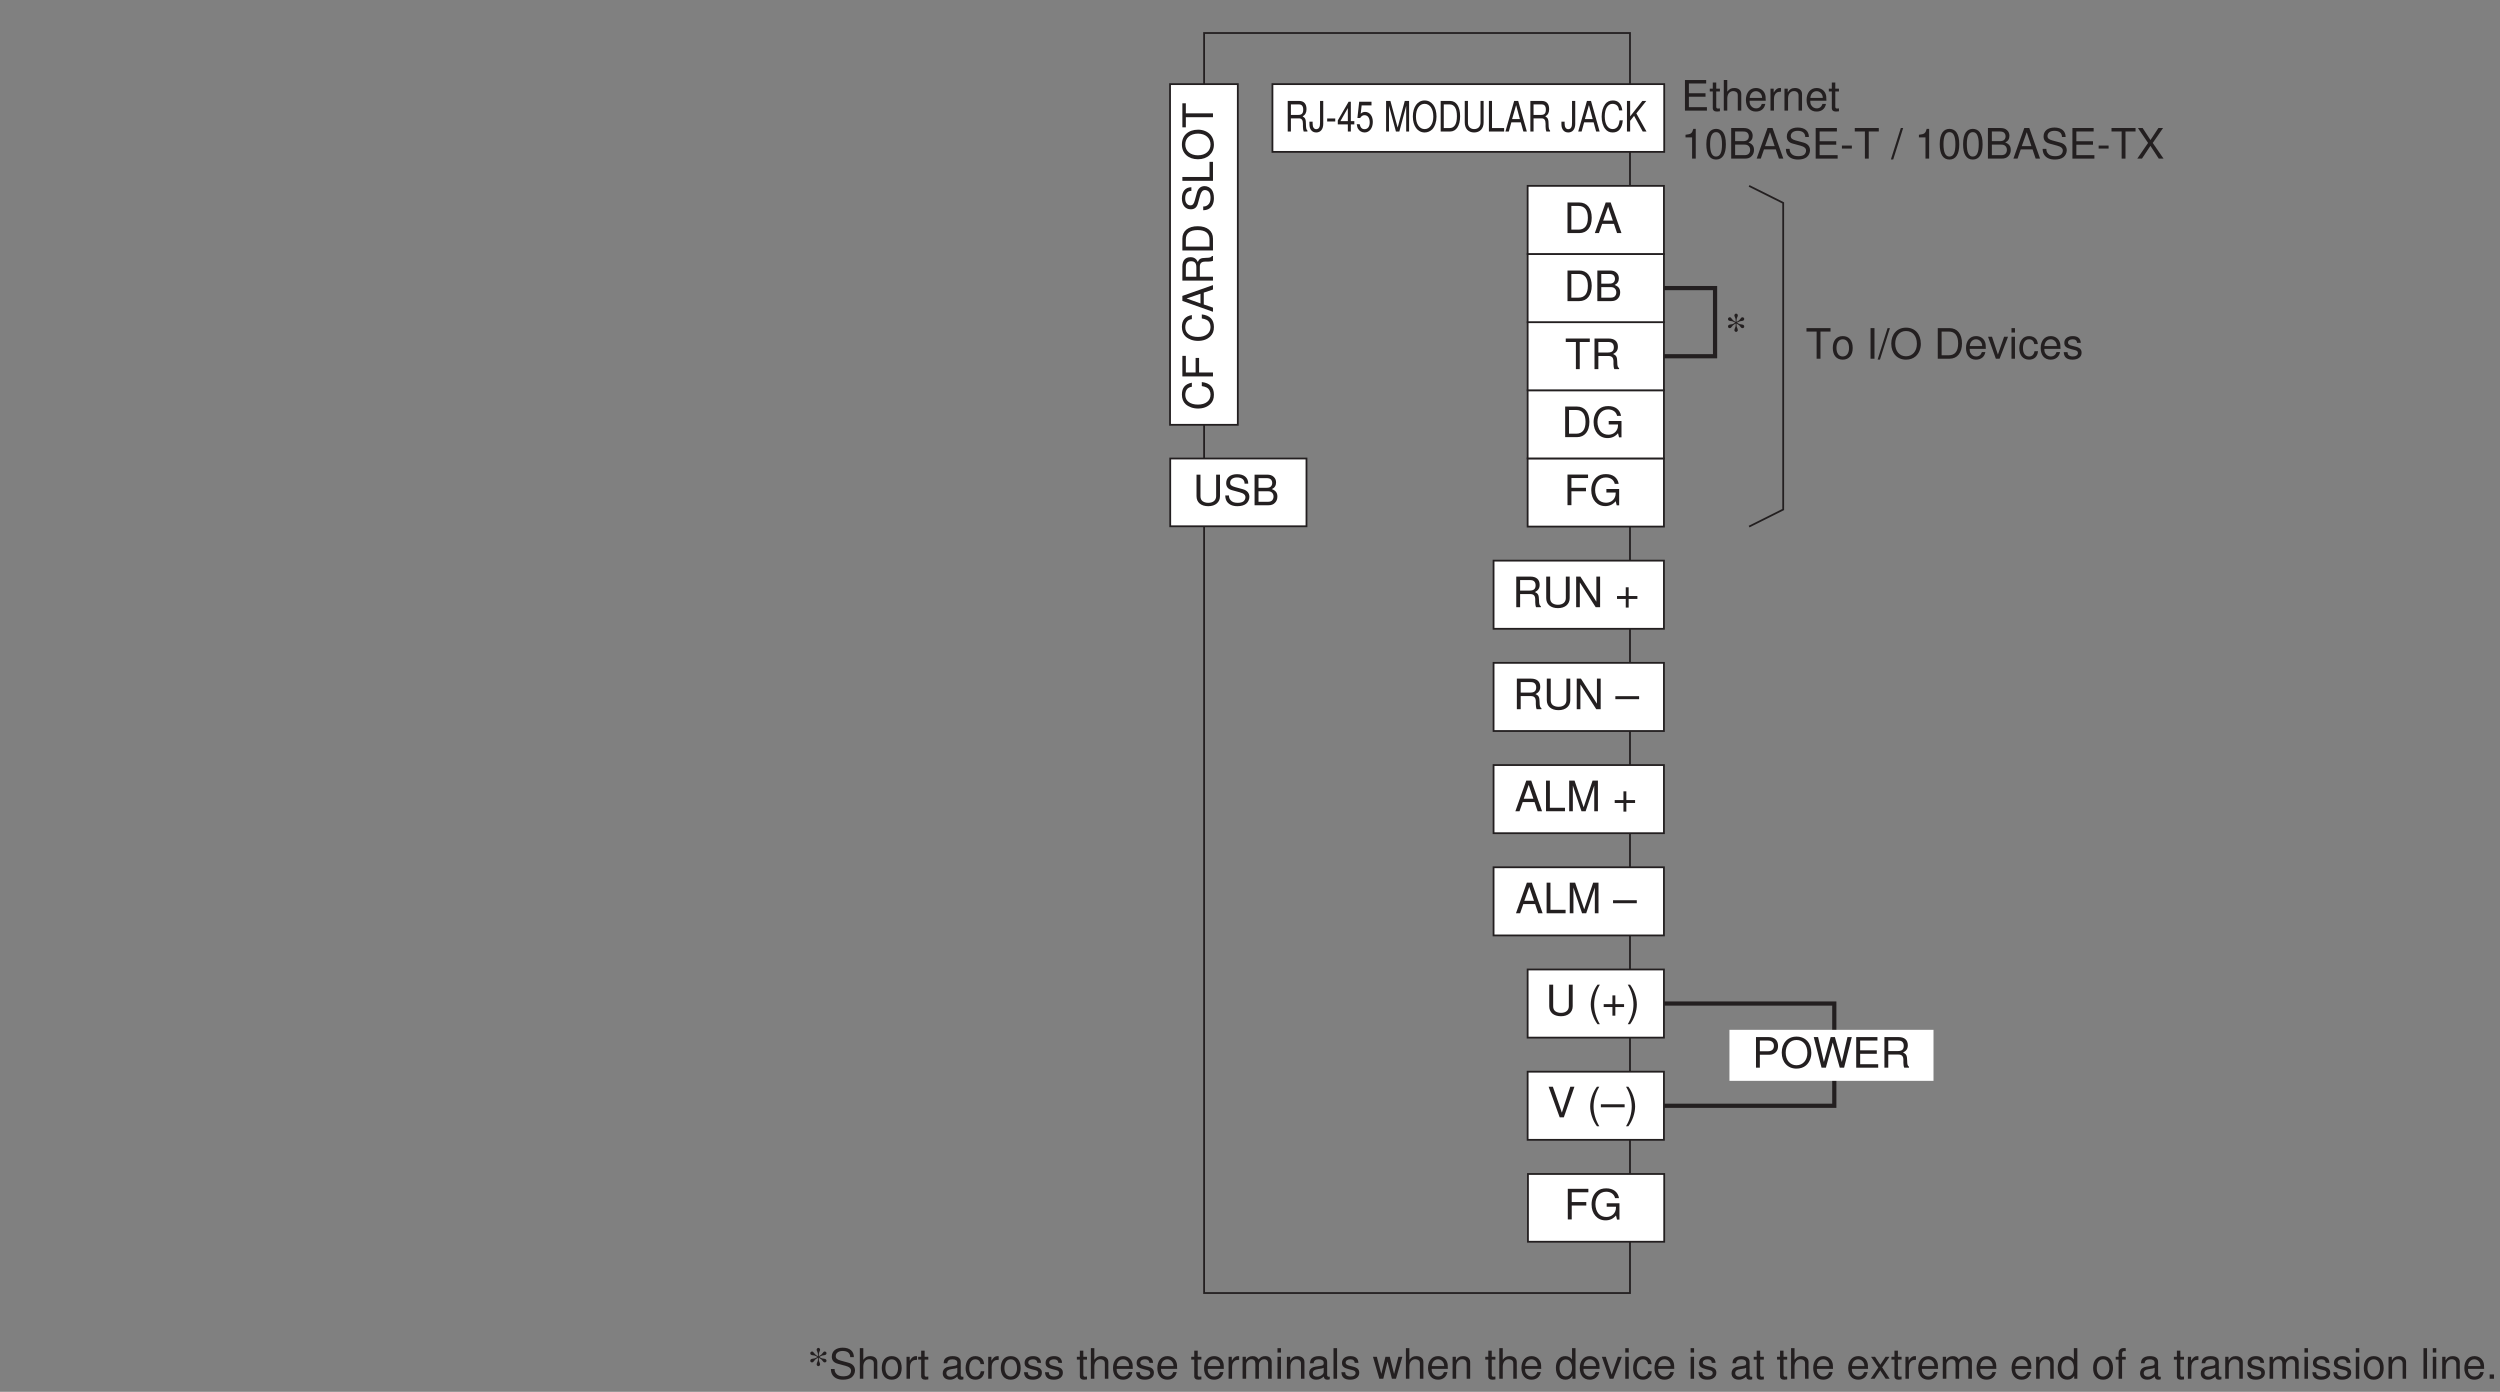 <?xml version="1.0" encoding="UTF-8"?>
<svg xmlns="http://www.w3.org/2000/svg" xmlns:xlink="http://www.w3.org/1999/xlink" width="415.98pt" height="231.58pt" viewBox="0 0 415.98 231.58" version="1.2">
<rect x="0" y="0" width="415.98" height="231.58" fill="#808080" stroke="none"/>
<defs>
<g>
<symbol overflow="visible" id="glyph0-0">
<path style="stroke:none;" d=""/>
</symbol>
<symbol overflow="visible" id="glyph0-1">
<path style="stroke:none;" d="M 1.047 -2.188 L 2.391 -2.188 C 2.844 -2.188 3.047 -1.906 3.047 -1.281 L 3.047 -0.828 C 3.047 -0.516 3.094 -0.203 3.172 0 L 3.797 0 L 3.797 -0.156 C 3.609 -0.328 3.562 -0.516 3.547 -1.188 C 3.547 -2.031 3.438 -2.281 3 -2.516 C 3.453 -2.797 3.641 -3.156 3.641 -3.734 C 3.641 -4.609 3.203 -5.094 2.406 -5.094 L 0.516 -5.094 L 0.516 0 L 1.047 0 Z M 1.047 -2.766 L 1.047 -4.516 L 2.297 -4.516 C 2.594 -4.516 2.75 -4.469 2.891 -4.328 C 3.031 -4.172 3.094 -3.953 3.094 -3.641 C 3.094 -3.031 2.859 -2.766 2.297 -2.766 Z M 1.047 -2.766 "/>
</symbol>
<symbol overflow="visible" id="glyph0-2">
<path style="stroke:none;" d="M 1.859 -5.094 L 1.859 -1.516 C 1.859 -1.109 1.828 -0.875 1.734 -0.703 C 1.641 -0.5 1.438 -0.391 1.234 -0.391 C 0.844 -0.391 0.625 -0.719 0.625 -1.312 L 0.625 -1.641 L 0.094 -1.641 L 0.094 -1.188 C 0.094 -0.359 0.531 0.156 1.234 0.156 C 1.938 0.156 2.391 -0.391 2.391 -1.266 L 2.391 -5.094 Z M 1.859 -5.094 "/>
</symbol>
<symbol overflow="visible" id="glyph0-3">
<path style="stroke:none;" d="M 1.594 -2.172 L 0.25 -2.172 L 0.25 -1.672 L 1.594 -1.672 Z M 1.594 -2.172 "/>
</symbol>
<symbol overflow="visible" id="glyph0-4">
<path style="stroke:none;" d="M 1.828 -1.188 L 1.828 0 L 2.328 0 L 2.328 -1.188 L 2.906 -1.188 L 2.906 -1.734 L 2.328 -1.734 L 2.328 -4.953 L 1.953 -4.953 L 0.156 -1.844 L 0.156 -1.188 Z M 1.828 -1.734 L 0.594 -1.734 L 1.828 -3.906 Z M 1.828 -1.734 "/>
</symbol>
<symbol overflow="visible" id="glyph0-5">
<path style="stroke:none;" d="M 2.656 -4.953 L 0.609 -4.953 L 0.312 -2.25 L 0.766 -2.25 C 1 -2.594 1.188 -2.719 1.5 -2.719 C 2.031 -2.719 2.359 -2.266 2.359 -1.531 C 2.359 -0.812 2.031 -0.391 1.5 -0.391 C 1.062 -0.391 0.812 -0.656 0.688 -1.219 L 0.203 -1.219 C 0.266 -0.812 0.312 -0.609 0.438 -0.438 C 0.656 -0.062 1.062 0.156 1.516 0.156 C 2.312 0.156 2.875 -0.562 2.875 -1.609 C 2.875 -2.594 2.344 -3.266 1.594 -3.266 C 1.312 -3.266 1.078 -3.172 0.859 -2.969 L 1.016 -4.344 L 2.656 -4.344 Z M 2.656 -4.953 "/>
</symbol>
<symbol overflow="visible" id="glyph0-6">
<path style="stroke:none;" d=""/>
</symbol>
<symbol overflow="visible" id="glyph0-7">
<path style="stroke:none;" d="M 2.625 0 L 3.766 -4.266 L 3.766 0 L 4.25 0 L 4.25 -5.094 L 3.531 -5.094 L 2.344 -0.656 L 1.141 -5.094 L 0.422 -5.094 L 0.422 0 L 0.906 0 L 0.906 -4.266 L 2.062 0 Z M 2.625 0 "/>
</symbol>
<symbol overflow="visible" id="glyph0-8">
<path style="stroke:none;" d="M 2.172 -5.172 C 1 -5.172 0.219 -4.094 0.219 -2.5 C 0.219 -0.922 1 0.156 2.188 0.156 C 2.672 0.156 3.109 -0.031 3.453 -0.375 C 3.891 -0.844 4.156 -1.641 4.156 -2.469 C 4.156 -4.109 3.375 -5.172 2.172 -5.172 Z M 2.172 -4.609 C 3.062 -4.609 3.625 -3.766 3.625 -2.484 C 3.625 -1.25 3.047 -0.406 2.188 -0.406 C 1.312 -0.406 0.734 -1.25 0.734 -2.5 C 0.734 -3.766 1.312 -4.609 2.172 -4.609 Z M 2.172 -4.609 "/>
</symbol>
<symbol overflow="visible" id="glyph0-9">
<path style="stroke:none;" d="M 0.5 0 L 2.062 0 C 3.094 0 3.734 -0.969 3.734 -2.547 C 3.734 -4.125 3.109 -5.094 2.062 -5.094 L 0.5 -5.094 Z M 1.016 -0.578 L 1.016 -4.516 L 1.984 -4.516 C 2.781 -4.516 3.203 -3.844 3.203 -2.547 C 3.203 -1.25 2.781 -0.578 1.984 -0.578 Z M 1.016 -0.578 "/>
</symbol>
<symbol overflow="visible" id="glyph0-10">
<path style="stroke:none;" d="M 3.094 -5.094 L 3.094 -1.516 C 3.094 -0.828 2.688 -0.406 2.031 -0.406 C 1.734 -0.406 1.484 -0.5 1.297 -0.672 C 1.094 -0.875 1 -1.125 1 -1.516 L 1 -5.094 L 0.469 -5.094 L 0.469 -1.516 C 0.469 -0.484 1.062 0.156 2.031 0.156 C 3 0.156 3.609 -0.5 3.609 -1.516 L 3.609 -5.094 Z M 3.094 -5.094 "/>
</symbol>
<symbol overflow="visible" id="glyph0-11">
<path style="stroke:none;" d="M 0.969 -5.094 L 0.453 -5.094 L 0.453 0 L 2.984 0 L 2.984 -0.578 L 0.969 -0.578 Z M 0.969 -5.094 "/>
</symbol>
<symbol overflow="visible" id="glyph0-12">
<path style="stroke:none;" d="M 2.656 -1.531 L 3.078 0 L 3.656 0 L 2.219 -5.094 L 1.547 -5.094 L 0.094 0 L 0.656 0 L 1.078 -1.531 Z M 2.5 -2.078 L 1.203 -2.078 L 1.875 -4.391 Z M 2.5 -2.078 "/>
</symbol>
<symbol overflow="visible" id="glyph0-13">
<path style="stroke:none;" d="M 3.703 -3.516 C 3.547 -4.625 3.031 -5.172 2.125 -5.172 C 1.578 -5.172 1.141 -4.953 0.844 -4.547 C 0.469 -4.031 0.266 -3.312 0.266 -2.484 C 0.266 -1.641 0.469 -0.922 0.859 -0.438 C 1.172 -0.031 1.578 0.156 2.109 0.156 C 3.109 0.156 3.656 -0.516 3.781 -1.859 L 3.25 -1.859 C 3.203 -1.516 3.156 -1.266 3.062 -1.062 C 2.891 -0.656 2.547 -0.406 2.109 -0.406 C 1.297 -0.406 0.781 -1.219 0.781 -2.5 C 0.781 -3.797 1.281 -4.609 2.062 -4.609 C 2.406 -4.609 2.703 -4.484 2.875 -4.281 C 3.031 -4.109 3.109 -3.891 3.172 -3.516 Z M 3.703 -3.516 "/>
</symbol>
<symbol overflow="visible" id="glyph0-14">
<path style="stroke:none;" d="M 0.969 -1.781 L 1.625 -2.609 L 3.062 0 L 3.688 0 L 2 -3.016 L 3.656 -5.094 L 3 -5.094 L 0.969 -2.516 L 0.969 -5.094 L 0.438 -5.094 L 0.438 0 L 0.969 0 Z M 0.969 -1.781 "/>
</symbol>
<symbol overflow="visible" id="glyph1-0">
<path style="stroke:none;" d=""/>
</symbol>
<symbol overflow="visible" id="glyph1-1">
<path style="stroke:none;" d="M 1.281 -2.312 L 3.703 -2.312 L 3.703 -2.891 L 1.281 -2.891 L 1.281 -4.516 L 4.047 -4.516 L 4.047 -5.094 L 0.625 -5.094 L 0.625 0 L 1.281 0 Z M 1.281 -2.312 "/>
</symbol>
<symbol overflow="visible" id="glyph1-2">
<path style="stroke:none;" d="M 4.953 -2.688 L 2.828 -2.688 L 2.828 -2.109 L 4.375 -2.109 L 4.375 -1.984 C 4.375 -1.062 3.703 -0.406 2.781 -0.406 C 2.266 -0.406 1.797 -0.594 1.5 -0.922 C 1.156 -1.297 0.953 -1.906 0.953 -2.531 C 0.953 -3.781 1.672 -4.609 2.75 -4.609 C 3.516 -4.609 4.078 -4.203 4.219 -3.547 L 4.875 -3.547 C 4.703 -4.578 3.922 -5.172 2.75 -5.172 C 2.125 -5.172 1.625 -5.016 1.234 -4.688 C 0.641 -4.203 0.312 -3.406 0.312 -2.5 C 0.312 -0.922 1.266 0.156 2.641 0.156 C 3.328 0.156 3.891 -0.094 4.375 -0.656 L 4.547 0.031 L 4.953 0.031 Z M 4.953 -2.688 "/>
</symbol>
<symbol overflow="visible" id="glyph1-3">
<path style="stroke:none;" d="M 3.859 -5.094 L 3.859 -1.516 C 3.859 -0.828 3.359 -0.406 2.547 -0.406 C 2.172 -0.406 1.859 -0.5 1.609 -0.672 C 1.359 -0.875 1.25 -1.125 1.25 -1.516 L 1.25 -5.094 L 0.594 -5.094 L 0.594 -1.516 C 0.594 -0.484 1.328 0.156 2.547 0.156 C 3.734 0.156 4.5 -0.5 4.5 -1.516 L 4.5 -5.094 Z M 3.859 -5.094 "/>
</symbol>
<symbol overflow="visible" id="glyph1-4">
<path style="stroke:none;" d="M 4.156 -3.594 C 4.156 -4.594 3.469 -5.172 2.297 -5.172 C 1.188 -5.172 0.484 -4.609 0.484 -3.688 C 0.484 -3.062 0.812 -2.672 1.484 -2.5 L 2.75 -2.156 C 3.391 -1.984 3.688 -1.734 3.688 -1.328 C 3.688 -1.062 3.547 -0.781 3.328 -0.625 C 3.125 -0.484 2.797 -0.406 2.391 -0.406 C 1.844 -0.406 1.453 -0.547 1.219 -0.844 C 1.031 -1.062 0.938 -1.312 0.953 -1.625 L 0.328 -1.625 C 0.344 -1.156 0.438 -0.844 0.641 -0.562 C 0.984 -0.094 1.578 0.156 2.344 0.156 C 2.953 0.156 3.453 0.016 3.781 -0.234 C 4.125 -0.5 4.344 -0.953 4.344 -1.391 C 4.344 -2.031 3.953 -2.484 3.25 -2.672 L 1.984 -3.016 C 1.359 -3.188 1.141 -3.375 1.141 -3.766 C 1.141 -4.281 1.594 -4.625 2.281 -4.625 C 3.094 -4.625 3.547 -4.266 3.547 -3.594 Z M 4.156 -3.594 "/>
</symbol>
<symbol overflow="visible" id="glyph1-5">
<path style="stroke:none;" d="M 0.547 0 L 2.844 0 C 3.328 0 3.688 -0.125 3.953 -0.422 C 4.219 -0.688 4.344 -1.047 4.344 -1.453 C 4.344 -2.062 4.078 -2.438 3.422 -2.688 C 3.891 -2.906 4.125 -3.281 4.125 -3.797 C 4.125 -4.172 3.984 -4.5 3.719 -4.734 C 3.453 -4.984 3.109 -5.094 2.625 -5.094 L 0.547 -5.094 Z M 1.203 -2.906 L 1.203 -4.516 L 2.453 -4.516 C 2.828 -4.516 3.031 -4.469 3.203 -4.344 C 3.375 -4.203 3.484 -3.984 3.484 -3.703 C 3.484 -3.438 3.375 -3.219 3.203 -3.078 C 3.031 -2.953 2.828 -2.906 2.453 -2.906 Z M 1.203 -0.578 L 1.203 -2.328 L 2.781 -2.328 C 3.094 -2.328 3.312 -2.25 3.469 -2.078 C 3.625 -1.922 3.703 -1.703 3.703 -1.453 C 3.703 -1.203 3.625 -0.984 3.469 -0.812 C 3.312 -0.656 3.094 -0.578 2.781 -0.578 Z M 1.203 -0.578 "/>
</symbol>
<symbol overflow="visible" id="glyph1-6">
<path style="stroke:none;" d="M 1.281 -2.312 L 4.047 -2.312 L 4.047 -2.891 L 1.281 -2.891 L 1.281 -4.516 L 4.156 -4.516 L 4.156 -5.094 L 0.625 -5.094 L 0.625 0 L 4.281 0 L 4.281 -0.578 L 1.281 -0.578 Z M 1.281 -2.312 "/>
</symbol>
<symbol overflow="visible" id="glyph1-7">
<path style="stroke:none;" d="M 1.781 -3.656 L 1.172 -3.656 L 1.172 -4.672 L 0.594 -4.672 L 0.594 -3.656 L 0.094 -3.656 L 0.094 -3.188 L 0.594 -3.188 L 0.594 -0.422 C 0.594 -0.047 0.844 0.156 1.297 0.156 C 1.438 0.156 1.578 0.141 1.781 0.109 L 1.781 -0.375 C 1.703 -0.359 1.609 -0.344 1.5 -0.344 C 1.25 -0.344 1.172 -0.422 1.172 -0.672 L 1.172 -3.188 L 1.781 -3.188 Z M 1.781 -3.656 "/>
</symbol>
<symbol overflow="visible" id="glyph1-8">
<path style="stroke:none;" d="M 0.484 -5.094 L 0.484 0 L 1.062 0 L 1.062 -2.016 C 1.062 -2.766 1.453 -3.25 2.062 -3.25 C 2.25 -3.25 2.438 -3.188 2.578 -3.094 C 2.75 -2.969 2.812 -2.797 2.812 -2.531 L 2.812 0 L 3.391 0 L 3.391 -2.766 C 3.391 -3.375 2.953 -3.766 2.234 -3.766 C 1.719 -3.766 1.406 -3.609 1.062 -3.156 L 1.062 -5.094 Z M 0.484 -5.094 "/>
</symbol>
<symbol overflow="visible" id="glyph1-9">
<path style="stroke:none;" d="M 3.578 -1.641 C 3.578 -2.188 3.547 -2.531 3.438 -2.797 C 3.203 -3.406 2.641 -3.766 1.953 -3.766 C 0.938 -3.766 0.281 -2.984 0.281 -1.781 C 0.281 -0.578 0.922 0.156 1.938 0.156 C 2.781 0.156 3.359 -0.312 3.5 -1.109 L 2.922 -1.109 C 2.766 -0.625 2.438 -0.375 1.969 -0.375 C 1.594 -0.375 1.281 -0.547 1.078 -0.859 C 0.938 -1.062 0.891 -1.266 0.891 -1.641 Z M 0.906 -2.109 C 0.953 -2.781 1.359 -3.234 1.953 -3.234 C 2.516 -3.234 2.969 -2.75 2.969 -2.156 C 2.969 -2.141 2.969 -2.125 2.953 -2.109 Z M 0.906 -2.109 "/>
</symbol>
<symbol overflow="visible" id="glyph1-10">
<path style="stroke:none;" d="M 0.484 -3.656 L 0.484 0 L 1.062 0 L 1.062 -1.906 C 1.062 -2.422 1.203 -2.766 1.484 -2.969 C 1.656 -3.094 1.844 -3.141 2.234 -3.156 L 2.234 -3.75 C 2.141 -3.75 2.094 -3.766 2.016 -3.766 C 1.641 -3.766 1.359 -3.547 1.016 -3 L 1.016 -3.656 Z M 0.484 -3.656 "/>
</symbol>
<symbol overflow="visible" id="glyph1-11">
<path style="stroke:none;" d="M 0.484 -3.656 L 0.484 0 L 1.078 0 L 1.078 -2.016 C 1.078 -2.766 1.469 -3.25 2.062 -3.25 C 2.531 -3.25 2.828 -2.969 2.828 -2.531 L 2.828 0 L 3.406 0 L 3.406 -2.766 C 3.406 -3.375 2.953 -3.766 2.234 -3.766 C 1.703 -3.766 1.344 -3.562 1.031 -3.047 L 1.031 -3.656 Z M 0.484 -3.656 "/>
</symbol>
<symbol overflow="visible" id="glyph1-12">
<path style="stroke:none;" d="M 1.812 -3.531 L 1.812 0 L 2.422 0 L 2.422 -4.953 L 2.016 -4.953 C 1.797 -4.188 1.656 -4.078 0.719 -3.969 L 0.719 -3.531 Z M 1.812 -3.531 "/>
</symbol>
<symbol overflow="visible" id="glyph1-13">
<path style="stroke:none;" d="M 1.922 -4.953 C 1.453 -4.953 1.047 -4.75 0.781 -4.406 C 0.469 -3.969 0.297 -3.312 0.297 -2.391 C 0.297 -0.719 0.859 0.156 1.922 0.156 C 2.969 0.156 3.547 -0.719 3.547 -2.359 C 3.547 -3.312 3.391 -3.953 3.062 -4.406 C 2.797 -4.75 2.391 -4.953 1.922 -4.953 Z M 1.922 -4.406 C 2.578 -4.406 2.906 -3.734 2.906 -2.406 C 2.906 -1 2.594 -0.344 1.906 -0.344 C 1.25 -0.344 0.922 -1.031 0.922 -2.391 C 0.922 -3.75 1.25 -4.406 1.922 -4.406 Z M 1.922 -4.406 "/>
</symbol>
<symbol overflow="visible" id="glyph1-14">
<path style="stroke:none;" d="M 3.312 -1.531 L 3.828 0 L 4.562 0 L 2.766 -5.094 L 1.938 -5.094 L 0.125 0 L 0.812 0 L 1.344 -1.531 Z M 3.125 -2.078 L 1.516 -2.078 L 2.344 -4.391 Z M 3.125 -2.078 "/>
</symbol>
<symbol overflow="visible" id="glyph1-15">
<path style="stroke:none;" d="M 1.984 -2.172 L 0.328 -2.172 L 0.328 -1.672 L 1.984 -1.672 Z M 1.984 -2.172 "/>
</symbol>
<symbol overflow="visible" id="glyph1-16">
<path style="stroke:none;" d="M 2.469 -4.516 L 4.141 -4.516 L 4.141 -5.094 L 0.141 -5.094 L 0.141 -4.516 L 1.828 -4.516 L 1.828 0 L 2.469 0 Z M 2.469 -4.516 "/>
</symbol>
<symbol overflow="visible" id="glyph1-17">
<path style="stroke:none;" d=""/>
</symbol>
<symbol overflow="visible" id="glyph1-18">
<path style="stroke:none;" d="M 1.594 -5.094 L -0.062 0.141 L 0.328 0.141 L 1.984 -5.094 Z M 1.594 -5.094 "/>
</symbol>
<symbol overflow="visible" id="glyph1-19">
<path style="stroke:none;" d="M 2.734 -2.609 L 4.453 -5.094 L 3.672 -5.094 L 2.359 -3.094 L 1.047 -5.094 L 0.266 -5.094 L 1.953 -2.609 L 0.156 0 L 0.938 0 L 2.344 -2.125 L 3.734 0 L 4.531 0 Z M 2.734 -2.609 "/>
</symbol>
<symbol overflow="visible" id="glyph1-20">
<path style="stroke:none;" d="M 1.906 -3.766 C 0.875 -3.766 0.25 -3.031 0.25 -1.797 C 0.25 -0.578 0.859 0.156 1.906 0.156 C 2.938 0.156 3.562 -0.578 3.562 -1.781 C 3.562 -3.031 2.953 -3.766 1.906 -3.766 Z M 1.906 -3.234 C 2.562 -3.234 2.953 -2.688 2.953 -1.781 C 2.953 -0.922 2.547 -0.375 1.906 -0.375 C 1.25 -0.375 0.859 -0.922 0.859 -1.797 C 0.859 -2.688 1.25 -3.234 1.906 -3.234 Z M 1.906 -3.234 "/>
</symbol>
<symbol overflow="visible" id="glyph1-21">
<path style="stroke:none;" d="M 1.359 -5.094 L 0.703 -5.094 L 0.703 0 L 1.359 0 Z M 1.359 -5.094 "/>
</symbol>
<symbol overflow="visible" id="glyph1-22">
<path style="stroke:none;" d="M 2.719 -5.172 C 1.25 -5.172 0.266 -4.094 0.266 -2.5 C 0.266 -0.922 1.25 0.156 2.719 0.156 C 3.344 0.156 3.891 -0.031 4.297 -0.375 C 4.859 -0.844 5.188 -1.641 5.188 -2.469 C 5.188 -4.109 4.219 -5.172 2.719 -5.172 Z M 2.719 -4.609 C 3.828 -4.609 4.531 -3.766 4.531 -2.484 C 4.531 -1.25 3.797 -0.406 2.719 -0.406 C 1.641 -0.406 0.922 -1.25 0.922 -2.5 C 0.922 -3.766 1.641 -4.609 2.719 -4.609 Z M 2.719 -4.609 "/>
</symbol>
<symbol overflow="visible" id="glyph1-23">
<path style="stroke:none;" d="M 0.625 0 L 2.578 0 C 3.875 0 4.656 -0.969 4.656 -2.547 C 4.656 -4.125 3.875 -5.094 2.578 -5.094 L 0.625 -5.094 Z M 1.266 -0.578 L 1.266 -4.516 L 2.469 -4.516 C 3.484 -4.516 4.016 -3.844 4.016 -2.547 C 4.016 -1.25 3.484 -0.578 2.469 -0.578 Z M 1.266 -0.578 "/>
</symbol>
<symbol overflow="visible" id="glyph1-24">
<path style="stroke:none;" d="M 1.984 0 L 3.391 -3.656 L 2.734 -3.656 L 1.703 -0.688 L 0.719 -3.656 L 0.062 -3.656 L 1.359 0 Z M 1.984 0 "/>
</symbol>
<symbol overflow="visible" id="glyph1-25">
<path style="stroke:none;" d="M 1.047 -3.656 L 0.469 -3.656 L 0.469 0 L 1.047 0 Z M 1.047 -5.094 L 0.469 -5.094 L 0.469 -4.359 L 1.047 -4.359 Z M 1.047 -5.094 "/>
</symbol>
<symbol overflow="visible" id="glyph1-26">
<path style="stroke:none;" d="M 3.297 -2.438 C 3.266 -2.781 3.188 -3.016 3.047 -3.219 C 2.797 -3.562 2.359 -3.766 1.844 -3.766 C 0.859 -3.766 0.219 -2.984 0.219 -1.766 C 0.219 -0.594 0.844 0.156 1.844 0.156 C 2.703 0.156 3.266 -0.359 3.328 -1.25 L 2.75 -1.25 C 2.641 -0.672 2.344 -0.375 1.844 -0.375 C 1.203 -0.375 0.828 -0.906 0.828 -1.766 C 0.828 -2.688 1.203 -3.234 1.844 -3.234 C 2.328 -3.234 2.641 -2.938 2.703 -2.438 Z M 3.297 -2.438 "/>
</symbol>
<symbol overflow="visible" id="glyph1-27">
<path style="stroke:none;" d="M 3.062 -2.641 C 3.047 -3.359 2.578 -3.766 1.734 -3.766 C 0.875 -3.766 0.328 -3.328 0.328 -2.641 C 0.328 -2.078 0.625 -1.797 1.484 -1.594 L 2.031 -1.453 C 2.438 -1.359 2.594 -1.219 2.594 -0.953 C 2.594 -0.609 2.25 -0.375 1.75 -0.375 C 1.438 -0.375 1.172 -0.469 1.016 -0.625 C 0.922 -0.719 0.891 -0.828 0.859 -1.094 L 0.234 -1.094 C 0.266 -0.25 0.734 0.156 1.703 0.156 C 2.625 0.156 3.203 -0.297 3.203 -1 C 3.203 -1.547 2.906 -1.844 2.172 -2.016 L 1.609 -2.156 C 1.141 -2.266 0.938 -2.422 0.938 -2.672 C 0.938 -3.016 1.234 -3.234 1.719 -3.234 C 2.172 -3.234 2.438 -3.031 2.438 -2.641 Z M 3.062 -2.641 "/>
</symbol>
<symbol overflow="visible" id="glyph1-28">
<path style="stroke:none;" d="M 1.641 -5.094 C 0.953 -4.172 0.516 -2.906 0.516 -1.812 C 0.516 -0.703 0.953 0.562 1.641 1.484 L 2.031 1.484 C 1.422 0.484 1.078 -0.688 1.078 -1.812 C 1.078 -2.922 1.422 -4.094 2.031 -5.094 Z M 1.641 -5.094 "/>
</symbol>
<symbol overflow="visible" id="glyph1-29">
<path style="stroke:none;" d="M 3.734 -1.859 L 2.281 -1.859 L 2.281 -3.312 L 1.797 -3.312 L 1.797 -1.859 L 0.344 -1.859 L 0.344 -1.375 L 1.797 -1.375 L 1.797 0.062 L 2.281 0.062 L 2.281 -1.375 L 3.734 -1.375 Z M 3.734 -1.859 "/>
</symbol>
<symbol overflow="visible" id="glyph1-30">
<path style="stroke:none;" d="M 0.656 1.484 C 1.344 0.562 1.781 -0.703 1.781 -1.797 C 1.781 -2.906 1.344 -4.172 0.656 -5.094 L 0.266 -5.094 C 0.875 -4.094 1.219 -2.922 1.219 -1.797 C 1.219 -0.688 0.875 0.484 0.266 1.484 Z M 0.656 1.484 "/>
</symbol>
<symbol overflow="visible" id="glyph1-31">
<path style="stroke:none;" d="M 2.734 0 L 4.5 -5.094 L 3.812 -5.094 L 2.406 -0.781 L 0.906 -5.094 L 0.203 -5.094 L 2.047 0 Z M 2.734 0 "/>
</symbol>
<symbol overflow="visible" id="glyph1-32">
<path style="stroke:none;" d="M 3.922 -2.172 L -0.031 -2.172 L -0.031 -1.672 L 3.922 -1.672 Z M 3.922 -2.172 "/>
</symbol>
<symbol overflow="visible" id="glyph1-33">
<path style="stroke:none;" d="M 1.203 -5.094 L 0.562 -5.094 L 0.562 0 L 3.719 0 L 3.719 -0.578 L 1.203 -0.578 Z M 1.203 -5.094 "/>
</symbol>
<symbol overflow="visible" id="glyph1-34">
<path style="stroke:none;" d="M 3.266 0 L 4.703 -4.266 L 4.703 0 L 5.312 0 L 5.312 -5.094 L 4.422 -5.094 L 2.938 -0.656 L 1.422 -5.094 L 0.531 -5.094 L 0.531 0 L 1.141 0 L 1.141 -4.266 L 2.578 0 Z M 3.266 0 "/>
</symbol>
<symbol overflow="visible" id="glyph1-35">
<path style="stroke:none;" d="M 1.297 -2.188 L 2.969 -2.188 C 3.562 -2.188 3.812 -1.906 3.812 -1.281 L 3.812 -0.828 C 3.812 -0.516 3.859 -0.203 3.953 0 L 4.75 0 L 4.75 -0.156 C 4.5 -0.328 4.453 -0.516 4.438 -1.188 C 4.422 -2.031 4.297 -2.281 3.75 -2.516 C 4.312 -2.797 4.547 -3.156 4.547 -3.734 C 4.547 -4.609 4 -5.094 3 -5.094 L 0.656 -5.094 L 0.656 0 L 1.297 0 Z M 1.297 -2.766 L 1.297 -4.516 L 2.875 -4.516 C 3.234 -4.516 3.438 -4.469 3.609 -4.328 C 3.781 -4.172 3.875 -3.953 3.875 -3.641 C 3.875 -3.031 3.562 -2.766 2.875 -2.766 Z M 1.297 -2.766 "/>
</symbol>
<symbol overflow="visible" id="glyph1-36">
<path style="stroke:none;" d="M 4.516 -5.094 L 3.891 -5.094 L 3.891 -0.922 L 1.234 -5.094 L 0.531 -5.094 L 0.531 0 L 1.141 0 L 1.141 -4.125 L 3.781 0 L 4.516 0 Z M 4.516 -5.094 "/>
</symbol>
<symbol overflow="visible" id="glyph1-37">
<path style="stroke:none;" d="M 1.281 -2.156 L 2.891 -2.156 C 3.281 -2.156 3.594 -2.281 3.875 -2.516 C 4.172 -2.797 4.312 -3.125 4.312 -3.594 C 4.312 -4.547 3.75 -5.094 2.734 -5.094 L 0.641 -5.094 L 0.641 0 L 1.281 0 Z M 1.281 -2.734 L 1.281 -4.516 L 2.641 -4.516 C 3.266 -4.516 3.625 -4.188 3.625 -3.625 C 3.625 -3.062 3.266 -2.734 2.641 -2.734 Z M 1.281 -2.734 "/>
</symbol>
<symbol overflow="visible" id="glyph1-38">
<path style="stroke:none;" d="M 5.203 0 L 6.484 -5.094 L 5.766 -5.094 L 4.828 -0.953 L 3.672 -5.094 L 2.969 -5.094 L 1.844 -0.953 L 0.875 -5.094 L 0.156 -5.094 L 1.453 0 L 2.172 0 L 3.312 -4.188 L 4.484 0 Z M 5.203 0 "/>
</symbol>
<symbol overflow="visible" id="glyph1-39">
<path style="stroke:none;" d="M 3.734 -0.344 C 3.672 -0.328 3.641 -0.328 3.609 -0.328 C 3.406 -0.328 3.297 -0.438 3.297 -0.609 L 3.297 -2.766 C 3.297 -3.422 2.828 -3.766 1.922 -3.766 C 1.391 -3.766 0.953 -3.609 0.703 -3.344 C 0.531 -3.156 0.469 -2.938 0.453 -2.578 L 1.047 -2.578 C 1.094 -3.031 1.359 -3.234 1.906 -3.234 C 2.422 -3.234 2.719 -3.031 2.719 -2.688 L 2.719 -2.531 C 2.719 -2.281 2.562 -2.172 2.109 -2.125 C 1.281 -2.016 1.156 -1.984 0.938 -1.906 C 0.516 -1.719 0.297 -1.391 0.297 -0.922 C 0.297 -0.266 0.75 0.156 1.5 0.156 C 1.953 0.156 2.328 0 2.734 -0.375 C 2.781 0 2.969 0.156 3.344 0.156 C 3.453 0.156 3.547 0.141 3.734 0.094 Z M 2.719 -1.156 C 2.719 -0.953 2.656 -0.844 2.484 -0.672 C 2.25 -0.469 1.969 -0.344 1.625 -0.344 C 1.172 -0.344 0.906 -0.562 0.906 -0.938 C 0.906 -1.312 1.156 -1.516 1.781 -1.609 C 2.391 -1.688 2.516 -1.719 2.719 -1.812 Z M 2.719 -1.156 "/>
</symbol>
<symbol overflow="visible" id="glyph1-40">
<path style="stroke:none;" d="M 0.484 -3.656 L 0.484 0 L 1.078 0 L 1.078 -2.297 C 1.078 -2.828 1.453 -3.25 1.938 -3.25 C 2.375 -3.25 2.609 -2.984 2.609 -2.516 L 2.609 0 L 3.203 0 L 3.203 -2.297 C 3.203 -2.828 3.578 -3.25 4.062 -3.25 C 4.484 -3.25 4.734 -2.984 4.734 -2.516 L 4.734 0 L 5.328 0 L 5.328 -2.75 C 5.328 -3.406 4.938 -3.766 4.266 -3.766 C 3.766 -3.766 3.484 -3.625 3.141 -3.203 C 2.922 -3.594 2.625 -3.766 2.156 -3.766 C 1.656 -3.766 1.344 -3.578 1.031 -3.141 L 1.031 -3.656 Z M 0.484 -3.656 "/>
</symbol>
<symbol overflow="visible" id="glyph1-41">
<path style="stroke:none;" d="M 1.062 -5.094 L 0.469 -5.094 L 0.469 0 L 1.062 0 Z M 1.062 -5.094 "/>
</symbol>
<symbol overflow="visible" id="glyph1-42">
<path style="stroke:none;" d="M 3.875 0 L 4.938 -3.656 L 4.281 -3.656 L 3.562 -0.812 L 2.844 -3.656 L 2.125 -3.656 L 1.438 -0.812 L 0.688 -3.656 L 0.047 -3.656 L 1.109 0 L 1.766 0 L 2.469 -2.875 L 3.203 0 Z M 3.875 0 "/>
</symbol>
<symbol overflow="visible" id="glyph1-43">
<path style="stroke:none;" d="M 3.453 -5.094 L 2.875 -5.094 L 2.875 -3.203 C 2.641 -3.562 2.234 -3.766 1.75 -3.766 C 0.797 -3.766 0.188 -3 0.188 -1.844 C 0.188 -0.594 0.797 0.156 1.781 0.156 C 2.281 0.156 2.625 -0.031 2.938 -0.484 L 2.938 0 L 3.453 0 Z M 1.844 -3.219 C 2.484 -3.219 2.875 -2.656 2.875 -1.781 C 2.875 -0.938 2.469 -0.391 1.859 -0.391 C 1.219 -0.391 0.797 -0.953 0.797 -1.797 C 0.797 -2.656 1.219 -3.219 1.844 -3.219 Z M 1.844 -3.219 "/>
</symbol>
<symbol overflow="visible" id="glyph1-44">
<path style="stroke:none;" d="M 2.047 -1.891 L 3.266 -3.656 L 2.609 -3.656 L 1.734 -2.328 L 0.859 -3.656 L 0.188 -3.656 L 1.406 -1.859 L 0.125 0 L 0.781 0 L 1.719 -1.406 L 2.625 0 L 3.297 0 Z M 2.047 -1.891 "/>
</symbol>
<symbol overflow="visible" id="glyph1-45">
<path style="stroke:none;" d="M 1.797 -3.656 L 1.188 -3.656 L 1.188 -4.234 C 1.188 -4.484 1.328 -4.609 1.594 -4.609 C 1.641 -4.609 1.672 -4.609 1.797 -4.594 L 1.797 -5.078 C 1.672 -5.109 1.594 -5.109 1.469 -5.109 C 0.938 -5.109 0.609 -4.812 0.609 -4.281 L 0.609 -3.656 L 0.125 -3.656 L 0.125 -3.188 L 0.609 -3.188 L 0.609 0 L 1.188 0 L 1.188 -3.188 L 1.797 -3.188 Z M 1.797 -3.656 "/>
</symbol>
<symbol overflow="visible" id="glyph1-46">
<path style="stroke:none;" d="M 1.328 -0.719 L 0.609 -0.719 L 0.609 0 L 1.328 0 Z M 1.328 -0.719 "/>
</symbol>
<symbol overflow="visible" id="glyph2-0">
<path style="stroke:none;" d=""/>
</symbol>
<symbol overflow="visible" id="glyph2-1">
<path style="stroke:none;" d="M -3.516 -4.625 C -4.625 -4.422 -5.172 -3.781 -5.172 -2.656 C -5.172 -1.984 -4.953 -1.422 -4.547 -1.047 C -4.031 -0.594 -3.312 -0.328 -2.484 -0.328 C -1.641 -0.328 -0.922 -0.594 -0.438 -1.078 C -0.031 -1.469 0.156 -1.969 0.156 -2.641 C 0.156 -3.875 -0.516 -4.578 -1.859 -4.734 L -1.859 -4.062 C -1.516 -4 -1.266 -3.938 -1.062 -3.828 C -0.656 -3.625 -0.406 -3.188 -0.406 -2.641 C -0.406 -1.625 -1.219 -0.984 -2.5 -0.984 C -3.797 -0.984 -4.609 -1.594 -4.609 -2.578 C -4.609 -3 -4.484 -3.375 -4.281 -3.594 C -4.109 -3.781 -3.891 -3.891 -3.516 -3.953 Z M -3.516 -4.625 "/>
</symbol>
<symbol overflow="visible" id="glyph2-2">
<path style="stroke:none;" d="M -2.312 -1.281 L -2.312 -3.703 L -2.891 -3.703 L -2.891 -1.281 L -4.516 -1.281 L -4.516 -4.047 L -5.094 -4.047 L -5.094 -0.625 L 0 -0.625 L 0 -1.281 Z M -2.312 -1.281 "/>
</symbol>
<symbol overflow="visible" id="glyph2-3">
<path style="stroke:none;" d=""/>
</symbol>
<symbol overflow="visible" id="glyph2-4">
<path style="stroke:none;" d="M -1.531 -3.312 L 0 -3.828 L 0 -4.562 L -5.094 -2.766 L -5.094 -1.938 L 0 -0.125 L 0 -0.812 L -1.531 -1.344 Z M -2.078 -3.125 L -2.078 -1.516 L -4.391 -2.344 Z M -2.078 -3.125 "/>
</symbol>
<symbol overflow="visible" id="glyph2-5">
<path style="stroke:none;" d="M -2.188 -1.297 L -2.188 -2.969 C -2.188 -3.562 -1.906 -3.812 -1.281 -3.812 L -0.828 -3.812 C -0.516 -3.812 -0.203 -3.859 0 -3.953 L 0 -4.75 L -0.156 -4.75 C -0.328 -4.5 -0.516 -4.453 -1.188 -4.438 C -2.031 -4.422 -2.281 -4.297 -2.516 -3.75 C -2.797 -4.312 -3.156 -4.547 -3.734 -4.547 C -4.609 -4.547 -5.094 -4 -5.094 -3 L -5.094 -0.656 L 0 -0.656 L 0 -1.297 Z M -2.766 -1.297 L -4.516 -1.297 L -4.516 -2.875 C -4.516 -3.234 -4.469 -3.438 -4.328 -3.609 C -4.172 -3.781 -3.953 -3.875 -3.641 -3.875 C -3.031 -3.875 -2.766 -3.562 -2.766 -2.875 Z M -2.766 -1.297 "/>
</symbol>
<symbol overflow="visible" id="glyph2-6">
<path style="stroke:none;" d="M 0 -0.625 L 0 -2.578 C 0 -3.875 -0.969 -4.656 -2.547 -4.656 C -4.125 -4.656 -5.094 -3.875 -5.094 -2.578 L -5.094 -0.625 Z M -0.578 -1.266 L -4.516 -1.266 L -4.516 -2.469 C -4.516 -3.484 -3.844 -4.016 -2.547 -4.016 C -1.25 -4.016 -0.578 -3.484 -0.578 -2.469 Z M -0.578 -1.266 "/>
</symbol>
<symbol overflow="visible" id="glyph2-7">
<path style="stroke:none;" d="M -3.594 -4.156 C -4.594 -4.156 -5.172 -3.469 -5.172 -2.297 C -5.172 -1.188 -4.609 -0.484 -3.688 -0.484 C -3.062 -0.484 -2.672 -0.812 -2.5 -1.484 L -2.156 -2.75 C -1.984 -3.391 -1.734 -3.688 -1.328 -3.688 C -1.062 -3.688 -0.781 -3.547 -0.625 -3.328 C -0.484 -3.125 -0.406 -2.797 -0.406 -2.391 C -0.406 -1.844 -0.547 -1.453 -0.844 -1.219 C -1.062 -1.031 -1.312 -0.938 -1.625 -0.953 L -1.625 -0.328 C -1.156 -0.344 -0.844 -0.438 -0.562 -0.641 C -0.094 -0.984 0.156 -1.578 0.156 -2.344 C 0.156 -2.953 0.016 -3.453 -0.234 -3.781 C -0.5 -4.125 -0.953 -4.344 -1.391 -4.344 C -2.031 -4.344 -2.484 -3.953 -2.672 -3.25 L -3.016 -1.984 C -3.188 -1.359 -3.375 -1.141 -3.766 -1.141 C -4.281 -1.141 -4.625 -1.594 -4.625 -2.281 C -4.625 -3.094 -4.266 -3.547 -3.594 -3.547 Z M -3.594 -4.156 "/>
</symbol>
<symbol overflow="visible" id="glyph2-8">
<path style="stroke:none;" d="M -5.094 -1.203 L -5.094 -0.562 L 0 -0.562 L 0 -3.719 L -0.578 -3.719 L -0.578 -1.203 Z M -5.094 -1.203 "/>
</symbol>
<symbol overflow="visible" id="glyph2-9">
<path style="stroke:none;" d="M -5.172 -2.719 C -5.172 -1.25 -4.094 -0.266 -2.5 -0.266 C -0.922 -0.266 0.156 -1.25 0.156 -2.719 C 0.156 -3.344 -0.031 -3.891 -0.375 -4.297 C -0.844 -4.859 -1.641 -5.188 -2.469 -5.188 C -4.109 -5.188 -5.172 -4.219 -5.172 -2.719 Z M -4.609 -2.719 C -4.609 -3.828 -3.766 -4.531 -2.484 -4.531 C -1.25 -4.531 -0.406 -3.797 -0.406 -2.719 C -0.406 -1.641 -1.25 -0.922 -2.5 -0.922 C -3.766 -0.922 -4.609 -1.641 -4.609 -2.719 Z M -4.609 -2.719 "/>
</symbol>
<symbol overflow="visible" id="glyph2-10">
<path style="stroke:none;" d="M -4.516 -2.469 L -4.516 -4.141 L -5.094 -4.141 L -5.094 -0.141 L -4.516 -0.141 L -4.516 -1.828 L 0 -1.828 L 0 -2.469 Z M -4.516 -2.469 "/>
</symbol>
<symbol overflow="visible" id="glyph3-0">
<path style="stroke:none;" d=""/>
</symbol>
<symbol overflow="visible" id="glyph3-1">
<path style="stroke:none;" d="M 1.672 -3.75 L 1.453 -3.875 C 1.266 -3.984 1.188 -4.078 0.984 -4.328 C 0.891 -4.484 0.812 -4.531 0.688 -4.531 C 0.531 -4.531 0.391 -4.406 0.391 -4.25 C 0.391 -4.062 0.516 -3.938 0.75 -3.922 C 1.078 -3.891 1.188 -3.859 1.375 -3.75 L 1.594 -3.625 L 1.375 -3.5 C 1.188 -3.391 1.078 -3.359 0.75 -3.328 C 0.516 -3.297 0.391 -3.188 0.391 -2.984 C 0.391 -2.828 0.531 -2.719 0.688 -2.719 C 0.812 -2.719 0.891 -2.766 0.984 -2.906 C 1.188 -3.172 1.25 -3.25 1.453 -3.359 L 1.672 -3.5 L 1.672 -3.234 C 1.672 -3.016 1.656 -2.953 1.5 -2.609 C 1.469 -2.531 1.453 -2.453 1.453 -2.406 C 1.453 -2.25 1.594 -2.094 1.734 -2.094 C 1.891 -2.094 2.031 -2.25 2.031 -2.391 C 2.031 -2.453 2.016 -2.531 1.984 -2.609 C 1.844 -2.953 1.812 -3.016 1.812 -3.234 L 1.812 -3.5 L 2.031 -3.359 C 2.219 -3.25 2.312 -3.172 2.5 -2.906 C 2.594 -2.766 2.672 -2.719 2.797 -2.719 C 2.969 -2.719 3.094 -2.828 3.094 -2.984 C 3.094 -3.188 2.969 -3.297 2.734 -3.328 C 2.391 -3.359 2.312 -3.391 2.109 -3.5 L 1.891 -3.625 L 2.109 -3.75 C 2.312 -3.859 2.406 -3.891 2.734 -3.922 C 2.969 -3.953 3.094 -4.062 3.094 -4.25 C 3.094 -4.406 2.969 -4.531 2.797 -4.531 C 2.672 -4.531 2.594 -4.484 2.5 -4.328 C 2.312 -4.078 2.219 -3.984 2.031 -3.875 L 1.812 -3.75 L 1.812 -4 C 1.812 -4.172 1.844 -4.312 1.906 -4.469 C 2.031 -4.734 2.031 -4.766 2.031 -4.828 C 2.031 -5 1.891 -5.141 1.734 -5.141 C 1.594 -5.141 1.453 -4.984 1.453 -4.828 C 1.453 -4.781 1.469 -4.703 1.516 -4.625 C 1.656 -4.281 1.672 -4.219 1.672 -4 Z M 1.672 -3.75 "/>
</symbol>
</g>
</defs>
<g id="surface1">
<path style="fill:none;stroke-width:7;stroke-linecap:butt;stroke-linejoin:miter;stroke:rgb(13.73%,12.16%,12.549%);stroke-opacity:1;stroke-miterlimit:4;" d="M 2764.973 471.68 L 3048.455 471.68 L 3048.455 641.793 L 2764.973 641.793 " transform="matrix(0.1,0,0,-0.1,0.367,231.161)"/>
<path style="fill:none;stroke-width:7;stroke-linecap:butt;stroke-linejoin:miter;stroke:rgb(13.73%,12.16%,12.549%);stroke-opacity:1;stroke-miterlimit:4;" d="M 2764.973 1718.86 L 2850.049 1718.86 L 2850.049 1832.268 L 2764.973 1832.268 " transform="matrix(0.1,0,0,-0.1,0.367,231.161)"/>
<path style="fill:none;stroke-width:3;stroke-linecap:butt;stroke-linejoin:miter;stroke:rgb(13.73%,12.16%,12.549%);stroke-opacity:1;stroke-miterlimit:4;" d="M 2906.675 1435.417 L 2963.418 1463.789 L 2963.418 1973.97 L 2906.675 2002.303 " transform="matrix(0.1,0,0,-0.1,0.367,231.161)"/>
<path style="fill:none;stroke-width:3;stroke-linecap:butt;stroke-linejoin:miter;stroke:rgb(13.73%,12.16%,12.549%);stroke-opacity:1;stroke-miterlimit:4;" d="M 1999.838 160.101 L 2708.503 160.101 L 2708.503 2256.67 L 1999.838 2256.67 Z M 1999.838 160.101 " transform="matrix(0.1,0,0,-0.1,0.367,231.161)"/>
<path style="fill-rule:nonzero;fill:rgb(100%,100%,100%);fill-opacity:1;stroke-width:3;stroke-linecap:butt;stroke-linejoin:miter;stroke:rgb(13.73%,12.16%,12.549%);stroke-opacity:1;stroke-miterlimit:4;" d="M 2113.559 2058.89 L 2765.442 2058.89 L 2765.442 2171.633 L 2113.559 2171.633 Z M 2113.559 2058.89 " transform="matrix(0.1,0,0,-0.1,0.367,231.161)"/>
<g style="fill:rgb(13.73%,12.16%,12.549%);fill-opacity:1;">
  <use xlink:href="#glyph0-1" x="213.75" y="21.886"/>
  <use xlink:href="#glyph0-2" x="217.785" y="21.886"/>
  <use xlink:href="#glyph0-3" x="220.58" y="21.886"/>
  <use xlink:href="#glyph0-4" x="222.442" y="21.886"/>
  <use xlink:href="#glyph0-5" x="225.55" y="21.886"/>
  <use xlink:href="#glyph0-6" x="228.658" y="21.886"/>
  <use xlink:href="#glyph0-7" x="230.212" y="21.886"/>
  <use xlink:href="#glyph0-8" x="234.868" y="21.886"/>
  <use xlink:href="#glyph0-9" x="239.217" y="21.886"/>
  <use xlink:href="#glyph0-10" x="243.253" y="21.886"/>
  <use xlink:href="#glyph0-11" x="247.289" y="21.886"/>
  <use xlink:href="#glyph0-12" x="250.397" y="21.886"/>
  <use xlink:href="#glyph0-1" x="254.125" y="21.886"/>
  <use xlink:href="#glyph0-6" x="258.161" y="21.886"/>
  <use xlink:href="#glyph0-2" x="259.715" y="21.886"/>
  <use xlink:href="#glyph0-12" x="262.51" y="21.886"/>
  <use xlink:href="#glyph0-13" x="266.238" y="21.886"/>
  <use xlink:href="#glyph0-14" x="270.274" y="21.886"/>
</g>
<path style="fill-rule:nonzero;fill:rgb(100%,100%,100%);fill-opacity:1;stroke-width:3;stroke-linecap:butt;stroke-linejoin:miter;stroke:rgb(13.73%,12.16%,12.549%);stroke-opacity:1;stroke-miterlimit:4;" d="M 2538.704 245.45 L 2765.442 245.45 L 2765.442 358.194 L 2538.704 358.194 Z M 2538.704 245.45 " transform="matrix(0.1,0,0,-0.1,0.367,231.161)"/>
<g style="fill:rgb(13.73%,12.16%,12.549%);fill-opacity:1;">
  <use xlink:href="#glyph1-1" x="260.243" y="202.903"/>
  <use xlink:href="#glyph1-2" x="264.512" y="202.903"/>
</g>
<path style="fill-rule:nonzero;fill:rgb(100%,100%,100%);fill-opacity:1;stroke-width:3;stroke-linecap:butt;stroke-linejoin:miter;stroke:rgb(13.73%,12.16%,12.549%);stroke-opacity:1;stroke-miterlimit:4;" d="M 1943.486 1435.926 L 2170.224 1435.926 L 2170.224 1548.669 L 1943.486 1548.669 Z M 1943.486 1435.926 " transform="matrix(0.1,0,0,-0.1,0.367,231.161)"/>
<g style="fill:rgb(13.73%,12.16%,12.549%);fill-opacity:1;">
  <use xlink:href="#glyph1-3" x="198.497" y="84.071"/>
  <use xlink:href="#glyph1-4" x="203.542" y="84.071"/>
  <use xlink:href="#glyph1-5" x="208.203" y="84.071"/>
</g>
<path style="fill-rule:nonzero;fill:rgb(100%,100%,100%);fill-opacity:1;stroke-width:3;stroke-linecap:butt;stroke-linejoin:miter;stroke:rgb(13.73%,12.16%,12.549%);stroke-opacity:1;stroke-miterlimit:4;" d="M 1943.173 1604.747 L 2055.955 1604.747 L 2055.955 2171.633 L 1943.173 2171.633 Z M 1943.173 1604.747 " transform="matrix(0.1,0,0,-0.1,0.367,231.161)"/>
<g style="fill:rgb(13.73%,12.16%,12.549%);fill-opacity:1;">
  <use xlink:href="#glyph2-1" x="201.83" y="68.305"/>
  <use xlink:href="#glyph2-2" x="201.83" y="63.26"/>
  <use xlink:href="#glyph2-3" x="201.83" y="58.991"/>
  <use xlink:href="#glyph2-1" x="201.83" y="57.049"/>
  <use xlink:href="#glyph2-4" x="201.83" y="52.004"/>
  <use xlink:href="#glyph2-5" x="201.83" y="47.343"/>
  <use xlink:href="#glyph2-6" x="201.83" y="42.298"/>
  <use xlink:href="#glyph2-3" x="201.83" y="37.253"/>
  <use xlink:href="#glyph2-7" x="201.83" y="35.311"/>
  <use xlink:href="#glyph2-8" x="201.83" y="30.65"/>
  <use xlink:href="#glyph2-9" x="201.83" y="26.765"/>
  <use xlink:href="#glyph2-10" x="201.83" y="21.329"/>
</g>
<g style="fill:rgb(13.73%,12.16%,12.549%);fill-opacity:1;">
  <use xlink:href="#glyph1-6" x="279.738" y="18.408"/>
  <use xlink:href="#glyph1-7" x="284.398" y="18.408"/>
  <use xlink:href="#glyph1-8" x="286.341" y="18.408"/>
  <use xlink:href="#glyph1-9" x="290.226" y="18.408"/>
  <use xlink:href="#glyph1-10" x="294.111" y="18.408"/>
  <use xlink:href="#glyph1-11" x="296.438" y="18.408"/>
  <use xlink:href="#glyph1-9" x="300.323" y="18.408"/>
  <use xlink:href="#glyph1-7" x="304.207" y="18.408"/>
</g>
<g style="fill:rgb(13.73%,12.16%,12.549%);fill-opacity:1;">
  <use xlink:href="#glyph1-12" x="279.738" y="26.393"/>
  <use xlink:href="#glyph1-13" x="283.623" y="26.393"/>
  <use xlink:href="#glyph1-5" x="287.508" y="26.393"/>
  <use xlink:href="#glyph1-14" x="292.168" y="26.393"/>
  <use xlink:href="#glyph1-4" x="296.829" y="26.393"/>
  <use xlink:href="#glyph1-6" x="301.489" y="26.393"/>
  <use xlink:href="#glyph1-15" x="306.15" y="26.393"/>
  <use xlink:href="#glyph1-16" x="308.477" y="26.393"/>
  <use xlink:href="#glyph1-17" x="312.746" y="26.393"/>
  <use xlink:href="#glyph1-18" x="314.688" y="26.393"/>
  <use xlink:href="#glyph1-17" x="316.631" y="26.393"/>
  <use xlink:href="#glyph1-12" x="318.573" y="26.393"/>
  <use xlink:href="#glyph1-13" x="322.458" y="26.393"/>
  <use xlink:href="#glyph1-13" x="326.343" y="26.393"/>
  <use xlink:href="#glyph1-5" x="330.228" y="26.393"/>
  <use xlink:href="#glyph1-14" x="334.889" y="26.393"/>
  <use xlink:href="#glyph1-4" x="339.549" y="26.393"/>
  <use xlink:href="#glyph1-6" x="344.21" y="26.393"/>
  <use xlink:href="#glyph1-15" x="348.87" y="26.393"/>
  <use xlink:href="#glyph1-16" x="351.197" y="26.393"/>
  <use xlink:href="#glyph1-19" x="355.467" y="26.393"/>
</g>
<g style="fill:rgb(13.73%,12.16%,12.549%);fill-opacity:1;">
  <use xlink:href="#glyph1-16" x="300.443" y="59.689"/>
  <use xlink:href="#glyph1-20" x="304.713" y="59.689"/>
  <use xlink:href="#glyph1-17" x="308.598" y="59.689"/>
  <use xlink:href="#glyph1-21" x="310.54" y="59.689"/>
  <use xlink:href="#glyph1-18" x="312.482" y="59.689"/>
  <use xlink:href="#glyph1-22" x="314.425" y="59.689"/>
  <use xlink:href="#glyph1-17" x="319.861" y="59.689"/>
  <use xlink:href="#glyph1-23" x="321.804" y="59.689"/>
  <use xlink:href="#glyph1-9" x="326.848" y="59.689"/>
  <use xlink:href="#glyph1-24" x="330.733" y="59.689"/>
  <use xlink:href="#glyph1-25" x="334.227" y="59.689"/>
  <use xlink:href="#glyph1-26" x="335.778" y="59.689"/>
  <use xlink:href="#glyph1-9" x="339.272" y="59.689"/>
  <use xlink:href="#glyph1-27" x="343.157" y="59.689"/>
</g>
<g style="fill:rgb(13.73%,12.16%,12.549%);fill-opacity:1;">
  <use xlink:href="#glyph3-1" x="287.132" y="57.323"/>
</g>
<path style="fill-rule:nonzero;fill:rgb(100%,100%,100%);fill-opacity:1;stroke-width:3;stroke-linecap:butt;stroke-linejoin:miter;stroke:rgb(13.73%,12.16%,12.549%);stroke-opacity:1;stroke-miterlimit:4;" d="M 2538.195 585.089 L 2764.973 585.089 L 2764.973 698.458 L 2538.195 698.458 Z M 2538.195 585.089 " transform="matrix(0.1,0,0,-0.1,0.367,231.161)"/>
<g style="fill:rgb(13.73%,12.16%,12.549%);fill-opacity:1;">
  <use xlink:href="#glyph1-3" x="257.185" y="168.937"/>
  <use xlink:href="#glyph1-17" x="262.23" y="168.937"/>
  <use xlink:href="#glyph1-28" x="264.172" y="168.937"/>
  <use xlink:href="#glyph1-29" x="266.499" y="168.937"/>
  <use xlink:href="#glyph1-30" x="270.579" y="168.937"/>
</g>
<path style="fill-rule:nonzero;fill:rgb(100%,100%,100%);fill-opacity:1;stroke-width:3;stroke-linecap:butt;stroke-linejoin:miter;stroke:rgb(13.73%,12.16%,12.549%);stroke-opacity:1;stroke-miterlimit:4;" d="M 2538.195 415.015 L 2764.973 415.015 L 2764.973 528.384 L 2538.195 528.384 Z M 2538.195 415.015 " transform="matrix(0.1,0,0,-0.1,0.367,231.161)"/>
<g style="fill:rgb(13.73%,12.16%,12.549%);fill-opacity:1;">
  <use xlink:href="#glyph1-31" x="257.474" y="185.915"/>
  <use xlink:href="#glyph1-17" x="262.135" y="185.915"/>
  <use xlink:href="#glyph1-28" x="264.077" y="185.915"/>
  <use xlink:href="#glyph1-32" x="266.404" y="185.915"/>
  <use xlink:href="#glyph1-30" x="270.289" y="185.915"/>
</g>
<path style="fill-rule:nonzero;fill:rgb(100%,100%,100%);fill-opacity:1;stroke-width:3;stroke-linecap:butt;stroke-linejoin:miter;stroke:rgb(13.73%,12.16%,12.549%);stroke-opacity:1;stroke-miterlimit:4;" d="M 2481.491 925.236 L 2764.973 925.236 L 2764.973 1038.605 L 2481.491 1038.605 Z M 2481.491 925.236 " transform="matrix(0.1,0,0,-0.1,0.367,231.161)"/>
<g style="fill:rgb(13.73%,12.16%,12.549%);fill-opacity:1;">
  <use xlink:href="#glyph1-14" x="252.022" y="134.984"/>
  <use xlink:href="#glyph1-33" x="256.683" y="134.984"/>
  <use xlink:href="#glyph1-34" x="260.568" y="134.984"/>
  <use xlink:href="#glyph1-17" x="266.388" y="134.984"/>
  <use xlink:href="#glyph1-29" x="268.331" y="134.984"/>
</g>
<path style="fill-rule:nonzero;fill:rgb(100%,100%,100%);fill-opacity:1;stroke-width:3;stroke-linecap:butt;stroke-linejoin:miter;stroke:rgb(13.73%,12.16%,12.549%);stroke-opacity:1;stroke-miterlimit:4;" d="M 2481.491 755.123 L 2764.973 755.123 L 2764.973 868.532 L 2481.491 868.532 Z M 2481.491 755.123 " transform="matrix(0.1,0,0,-0.1,0.367,231.161)"/>
<g style="fill:rgb(13.73%,12.16%,12.549%);fill-opacity:1;">
  <use xlink:href="#glyph1-14" x="252.12" y="151.962"/>
  <use xlink:href="#glyph1-33" x="256.781" y="151.962"/>
  <use xlink:href="#glyph1-34" x="260.665" y="151.962"/>
  <use xlink:href="#glyph1-17" x="266.486" y="151.962"/>
  <use xlink:href="#glyph1-32" x="268.428" y="151.962"/>
</g>
<path style="fill-rule:nonzero;fill:rgb(100%,100%,100%);fill-opacity:1;stroke-width:3;stroke-linecap:butt;stroke-linejoin:miter;stroke:rgb(13.73%,12.16%,12.549%);stroke-opacity:1;stroke-miterlimit:4;" d="M 2481.491 1265.344 L 2764.973 1265.344 L 2764.973 1378.752 L 2481.491 1378.752 Z M 2481.491 1265.344 " transform="matrix(0.1,0,0,-0.1,0.367,231.161)"/>
<g style="fill:rgb(13.73%,12.16%,12.549%);fill-opacity:1;">
  <use xlink:href="#glyph1-35" x="251.638" y="101.033"/>
  <use xlink:href="#glyph1-3" x="256.683" y="101.033"/>
  <use xlink:href="#glyph1-36" x="261.728" y="101.033"/>
  <use xlink:href="#glyph1-17" x="266.772" y="101.033"/>
  <use xlink:href="#glyph1-29" x="268.715" y="101.033"/>
</g>
<path style="fill-rule:nonzero;fill:rgb(100%,100%,100%);fill-opacity:1;stroke-width:3;stroke-linecap:butt;stroke-linejoin:miter;stroke:rgb(13.73%,12.16%,12.549%);stroke-opacity:1;stroke-miterlimit:4;" d="M 2538.195 1435.417 L 2764.973 1435.417 L 2764.973 1548.826 L 2538.195 1548.826 Z M 2538.195 1435.417 " transform="matrix(0.1,0,0,-0.1,0.367,231.161)"/>
<g style="fill:rgb(13.73%,12.16%,12.549%);fill-opacity:1;">
  <use xlink:href="#glyph1-1" x="260.192" y="84.057"/>
  <use xlink:href="#glyph1-2" x="264.462" y="84.057"/>
</g>
<path style="fill-rule:nonzero;fill:rgb(100%,100%,100%);fill-opacity:1;stroke-width:3;stroke-linecap:butt;stroke-linejoin:miter;stroke:rgb(13.73%,12.16%,12.549%);stroke-opacity:1;stroke-miterlimit:4;" d="M 2538.195 1548.826 L 2764.973 1548.826 L 2764.973 1662.195 L 2538.195 1662.195 Z M 2538.195 1548.826 " transform="matrix(0.1,0,0,-0.1,0.367,231.161)"/>
<g style="fill:rgb(13.73%,12.16%,12.549%);fill-opacity:1;">
  <use xlink:href="#glyph1-23" x="259.805" y="72.739"/>
  <use xlink:href="#glyph1-2" x="264.85" y="72.739"/>
</g>
<path style="fill-rule:nonzero;fill:rgb(100%,100%,100%);fill-opacity:1;stroke-width:3;stroke-linecap:butt;stroke-linejoin:miter;stroke:rgb(13.73%,12.16%,12.549%);stroke-opacity:1;stroke-miterlimit:4;" d="M 2538.195 1662.195 L 2764.973 1662.195 L 2764.973 1775.564 L 2538.195 1775.564 Z M 2538.195 1662.195 " transform="matrix(0.1,0,0,-0.1,0.367,231.161)"/>
<g style="fill:rgb(13.73%,12.16%,12.549%);fill-opacity:1;">
  <use xlink:href="#glyph1-16" x="260.388" y="61.421"/>
  <use xlink:href="#glyph1-35" x="264.657" y="61.421"/>
</g>
<path style="fill-rule:nonzero;fill:rgb(100%,100%,100%);fill-opacity:1;stroke-width:3;stroke-linecap:butt;stroke-linejoin:miter;stroke:rgb(13.73%,12.16%,12.549%);stroke-opacity:1;stroke-miterlimit:4;" d="M 2538.195 1775.564 L 2764.973 1775.564 L 2764.973 1888.973 L 2538.195 1888.973 Z M 2538.195 1775.564 " transform="matrix(0.1,0,0,-0.1,0.367,231.161)"/>
<g style="fill:rgb(13.73%,12.16%,12.549%);fill-opacity:1;">
  <use xlink:href="#glyph1-23" x="260.193" y="50.103"/>
  <use xlink:href="#glyph1-5" x="265.238" y="50.103"/>
</g>
<path style="fill-rule:nonzero;fill:rgb(100%,100%,100%);fill-opacity:1;stroke-width:3;stroke-linecap:butt;stroke-linejoin:miter;stroke:rgb(13.73%,12.16%,12.549%);stroke-opacity:1;stroke-miterlimit:4;" d="M 2538.195 1888.973 L 2764.973 1888.973 L 2764.973 2002.342 L 2538.195 2002.342 Z M 2538.195 1888.973 " transform="matrix(0.1,0,0,-0.1,0.367,231.161)"/>
<g style="fill:rgb(13.73%,12.16%,12.549%);fill-opacity:1;">
  <use xlink:href="#glyph1-23" x="260.193" y="38.785"/>
  <use xlink:href="#glyph1-14" x="265.238" y="38.785"/>
</g>
<path style="fill-rule:nonzero;fill:rgb(100%,100%,100%);fill-opacity:1;stroke-width:3;stroke-linecap:butt;stroke-linejoin:miter;stroke:rgb(13.73%,12.16%,12.549%);stroke-opacity:1;stroke-miterlimit:4;" d="M 2481.491 1095.27 L 2764.973 1095.27 L 2764.973 1208.679 L 2481.491 1208.679 Z M 2481.491 1095.27 " transform="matrix(0.1,0,0,-0.1,0.367,231.161)"/>
<g style="fill:rgb(13.73%,12.16%,12.549%);fill-opacity:1;">
  <use xlink:href="#glyph1-35" x="251.736" y="118.01"/>
  <use xlink:href="#glyph1-3" x="256.781" y="118.01"/>
  <use xlink:href="#glyph1-36" x="261.825" y="118.01"/>
  <use xlink:href="#glyph1-17" x="266.87" y="118.01"/>
  <use xlink:href="#glyph1-32" x="268.813" y="118.01"/>
</g>
<path style=" stroke:none;fill-rule:nonzero;fill:rgb(100%,100%,100%);fill-opacity:1;" d="M 287.766 179.844 L 321.719 179.844 L 321.719 171.355 L 287.766 171.355 Z M 287.766 179.844 "/>
<g style="fill:rgb(13.73%,12.16%,12.549%);fill-opacity:1;">
  <use xlink:href="#glyph1-37" x="291.542" y="177.655"/>
  <use xlink:href="#glyph1-22" x="296.203" y="177.655"/>
  <use xlink:href="#glyph1-38" x="301.639" y="177.655"/>
  <use xlink:href="#glyph1-6" x="308.235" y="177.655"/>
  <use xlink:href="#glyph1-35" x="312.896" y="177.655"/>
</g>
<g style="fill:rgb(13.73%,12.16%,12.549%);fill-opacity:1;">
  <use xlink:href="#glyph3-1" x="134.429" y="229.414"/>
</g>
<g style="fill:rgb(13.73%,12.16%,12.549%);fill-opacity:1;">
  <use xlink:href="#glyph1-4" x="137.923" y="229.414"/>
  <use xlink:href="#glyph1-8" x="142.584" y="229.414"/>
  <use xlink:href="#glyph1-20" x="146.469" y="229.414"/>
  <use xlink:href="#glyph1-10" x="150.354" y="229.414"/>
  <use xlink:href="#glyph1-7" x="152.68" y="229.414"/>
  <use xlink:href="#glyph1-17" x="154.623" y="229.414"/>
  <use xlink:href="#glyph1-39" x="156.565" y="229.414"/>
  <use xlink:href="#glyph1-26" x="160.45" y="229.414"/>
  <use xlink:href="#glyph1-10" x="163.944" y="229.414"/>
  <use xlink:href="#glyph1-20" x="166.271" y="229.414"/>
  <use xlink:href="#glyph1-27" x="170.156" y="229.414"/>
  <use xlink:href="#glyph1-27" x="173.649" y="229.414"/>
  <use xlink:href="#glyph1-17" x="177.143" y="229.414"/>
  <use xlink:href="#glyph1-7" x="179.085" y="229.414"/>
  <use xlink:href="#glyph1-8" x="181.028" y="229.414"/>
  <use xlink:href="#glyph1-9" x="184.913" y="229.414"/>
  <use xlink:href="#glyph1-27" x="188.798" y="229.414"/>
  <use xlink:href="#glyph1-9" x="192.291" y="229.414"/>
  <use xlink:href="#glyph1-17" x="196.176" y="229.414"/>
  <use xlink:href="#glyph1-7" x="198.119" y="229.414"/>
  <use xlink:href="#glyph1-9" x="200.061" y="229.414"/>
  <use xlink:href="#glyph1-10" x="203.946" y="229.414"/>
  <use xlink:href="#glyph1-40" x="206.273" y="229.414"/>
  <use xlink:href="#glyph1-25" x="212.094" y="229.414"/>
  <use xlink:href="#glyph1-11" x="213.645" y="229.414"/>
  <use xlink:href="#glyph1-39" x="217.53" y="229.414"/>
  <use xlink:href="#glyph1-41" x="221.415" y="229.414"/>
  <use xlink:href="#glyph1-27" x="222.966" y="229.414"/>
  <use xlink:href="#glyph1-17" x="226.46" y="229.414"/>
  <use xlink:href="#glyph1-42" x="228.402" y="229.414"/>
  <use xlink:href="#glyph1-8" x="233.447" y="229.414"/>
  <use xlink:href="#glyph1-9" x="237.332" y="229.414"/>
  <use xlink:href="#glyph1-11" x="241.217" y="229.414"/>
  <use xlink:href="#glyph1-17" x="245.102" y="229.414"/>
  <use xlink:href="#glyph1-7" x="247.044" y="229.414"/>
  <use xlink:href="#glyph1-8" x="248.987" y="229.414"/>
  <use xlink:href="#glyph1-9" x="252.872" y="229.414"/>
  <use xlink:href="#glyph1-17" x="256.757" y="229.414"/>
  <use xlink:href="#glyph1-43" x="258.699" y="229.414"/>
  <use xlink:href="#glyph1-9" x="262.584" y="229.414"/>
  <use xlink:href="#glyph1-24" x="266.469" y="229.414"/>
  <use xlink:href="#glyph1-25" x="269.963" y="229.414"/>
  <use xlink:href="#glyph1-26" x="271.514" y="229.414"/>
  <use xlink:href="#glyph1-9" x="275.007" y="229.414"/>
  <use xlink:href="#glyph1-17" x="278.892" y="229.414"/>
  <use xlink:href="#glyph1-25" x="280.835" y="229.414"/>
  <use xlink:href="#glyph1-27" x="282.386" y="229.414"/>
  <use xlink:href="#glyph1-17" x="285.88" y="229.414"/>
  <use xlink:href="#glyph1-39" x="287.822" y="229.414"/>
  <use xlink:href="#glyph1-7" x="291.707" y="229.414"/>
  <use xlink:href="#glyph1-17" x="293.65" y="229.414"/>
  <use xlink:href="#glyph1-7" x="295.592" y="229.414"/>
  <use xlink:href="#glyph1-8" x="297.535" y="229.414"/>
  <use xlink:href="#glyph1-9" x="301.42" y="229.414"/>
  <use xlink:href="#glyph1-17" x="305.305" y="229.414"/>
  <use xlink:href="#glyph1-9" x="307.247" y="229.414"/>
  <use xlink:href="#glyph1-44" x="311.132" y="229.414"/>
  <use xlink:href="#glyph1-7" x="314.626" y="229.414"/>
  <use xlink:href="#glyph1-10" x="316.568" y="229.414"/>
  <use xlink:href="#glyph1-9" x="318.895" y="229.414"/>
  <use xlink:href="#glyph1-40" x="322.78" y="229.414"/>
  <use xlink:href="#glyph1-9" x="328.6" y="229.414"/>
  <use xlink:href="#glyph1-17" x="332.485" y="229.414"/>
  <use xlink:href="#glyph1-9" x="334.428" y="229.414"/>
  <use xlink:href="#glyph1-11" x="338.313" y="229.414"/>
  <use xlink:href="#glyph1-43" x="342.198" y="229.414"/>
  <use xlink:href="#glyph1-17" x="346.083" y="229.414"/>
  <use xlink:href="#glyph1-20" x="348.025" y="229.414"/>
  <use xlink:href="#glyph1-45" x="351.91" y="229.414"/>
  <use xlink:href="#glyph1-17" x="353.852" y="229.414"/>
  <use xlink:href="#glyph1-39" x="355.795" y="229.414"/>
  <use xlink:href="#glyph1-17" x="359.68" y="229.414"/>
  <use xlink:href="#glyph1-7" x="361.622" y="229.414"/>
  <use xlink:href="#glyph1-10" x="363.565" y="229.414"/>
  <use xlink:href="#glyph1-39" x="365.892" y="229.414"/>
  <use xlink:href="#glyph1-11" x="369.777" y="229.414"/>
  <use xlink:href="#glyph1-27" x="373.662" y="229.414"/>
  <use xlink:href="#glyph1-40" x="377.155" y="229.414"/>
  <use xlink:href="#glyph1-25" x="382.976" y="229.414"/>
  <use xlink:href="#glyph1-27" x="384.527" y="229.414"/>
  <use xlink:href="#glyph1-27" x="388.02" y="229.414"/>
  <use xlink:href="#glyph1-25" x="391.514" y="229.414"/>
  <use xlink:href="#glyph1-20" x="393.065" y="229.414"/>
  <use xlink:href="#glyph1-11" x="396.95" y="229.414"/>
  <use xlink:href="#glyph1-17" x="400.835" y="229.414"/>
  <use xlink:href="#glyph1-41" x="402.778" y="229.414"/>
  <use xlink:href="#glyph1-25" x="404.329" y="229.414"/>
  <use xlink:href="#glyph1-11" x="405.88" y="229.414"/>
  <use xlink:href="#glyph1-9" x="409.765" y="229.414"/>
  <use xlink:href="#glyph1-46" x="413.65" y="229.414"/>
</g>
</g>
</svg>
